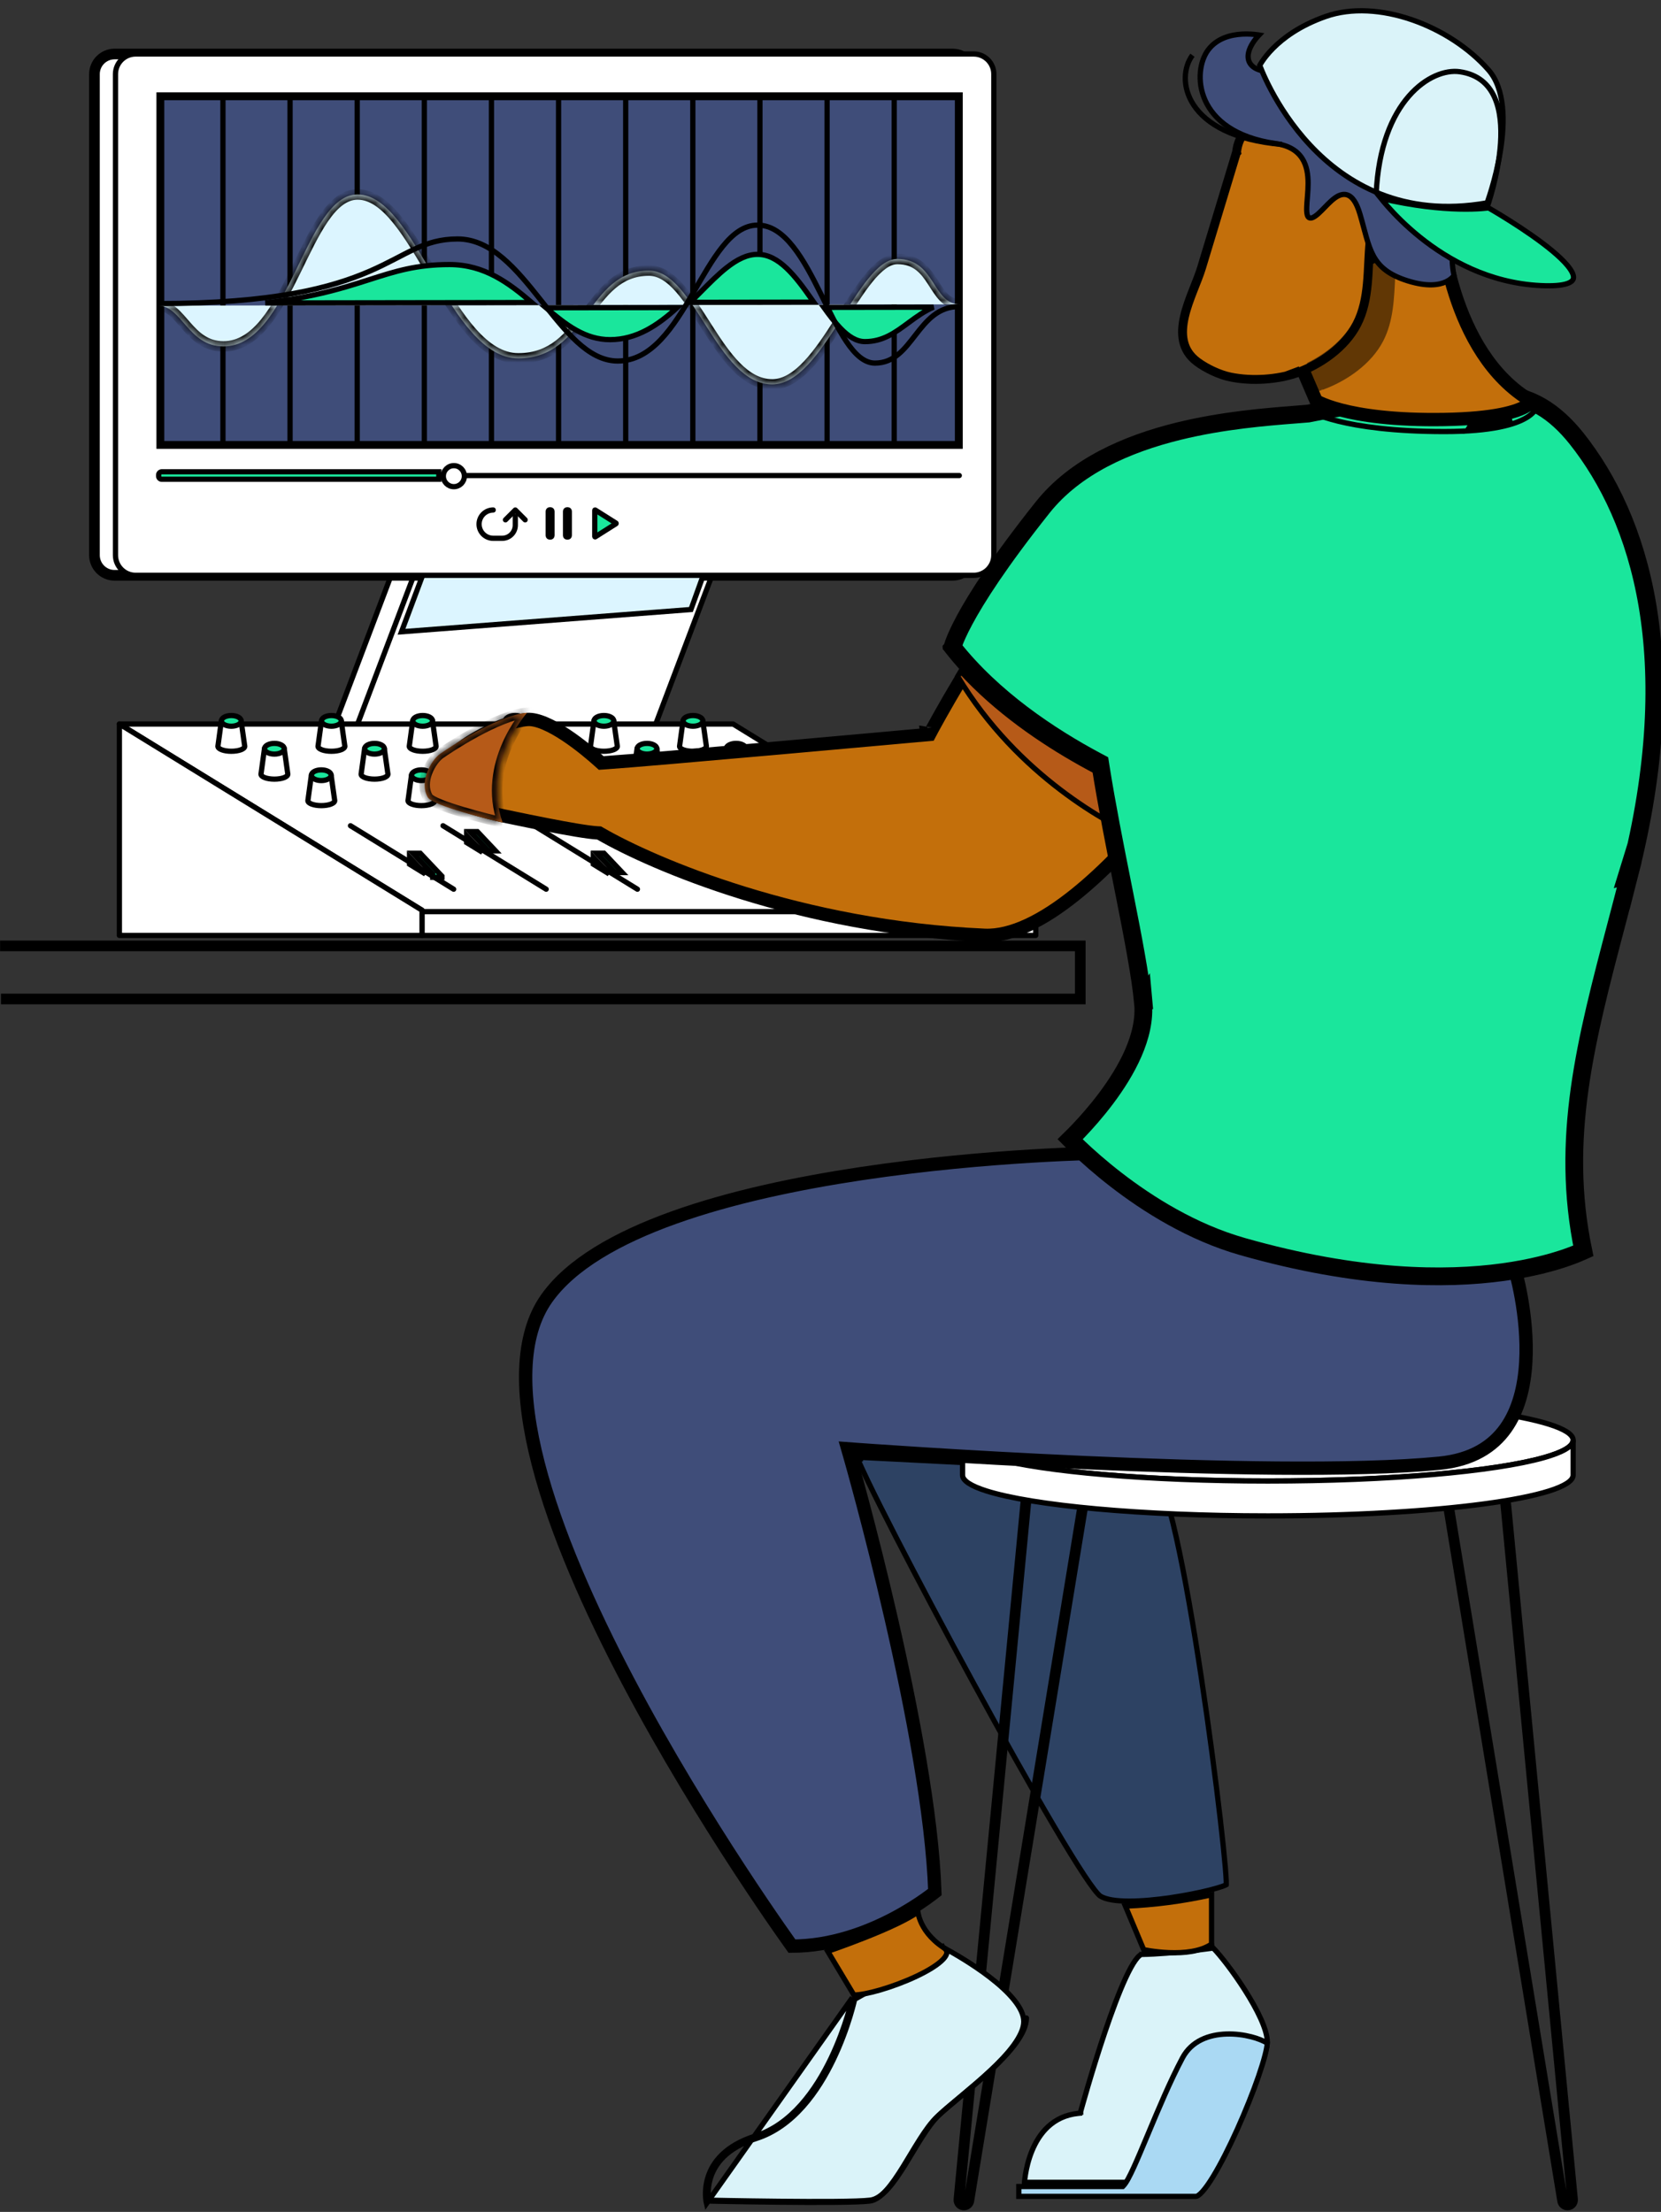<?xml version="1.0" encoding="utf-8"?>
<!-- Generator: Adobe Illustrator 17.0.0, SVG Export Plug-In . SVG Version: 6.00 Build 0)  -->
<!DOCTYPE svg PUBLIC "-//W3C//DTD SVG 1.1//EN" "http://www.w3.org/Graphics/SVG/1.1/DTD/svg11.dtd">
<svg version="1.1" id="Camada_1" xmlns="http://www.w3.org/2000/svg" xmlns:xlink="http://www.w3.org/1999/xlink" x="0px" y="0px"
	 width="187px" height="249px" viewBox="0 0 187 249" enable-background="new 0 0 187 249" xml:space="preserve">
<rect x="0" y="0" width="187" height="249" fill="#333333" stroke="none"/>
<path fill="#FFFFFF" stroke="#000000" stroke-width="0.59" stroke-miterlimit="10" d="M72.457,83.564H36.924l7.865-20.783h35.534
	L72.457,83.564z"/>
<path fill="#FFFFFF" stroke="#000000" stroke-width="0.59" stroke-miterlimit="10" d="M80.912,62.781l-7.865,20.783H39.48
	l7.865-20.783H80.912z"/>
<path fill="#FFFFFF" stroke="#000000" stroke-width="1.2" stroke-miterlimit="10" d="M107.254,6.079H12.901
	c-1.252,0-2.267,1.015-2.267,2.267v54.152c0,1.252,1.015,2.267,2.267,2.267h94.353c1.252,0,2.267-1.015,2.267-2.267V8.346
	C109.521,7.094,108.506,6.079,107.254,6.079z"/>
<path fill="#DCF5FF" stroke="#000000" stroke-width="0.59" d="M48.212,63.076h31.571l-1.997,5.539L45.2,71.121L48.212,63.076z"/>
<path fill="#FFFFFF" stroke="#000000" stroke-width="0.59" stroke-miterlimit="10" d="M109.621,6.079H15.268
	c-1.252,0-2.267,1.015-2.267,2.267v54.152c0,1.252,1.015,2.267,2.267,2.267h94.353c1.252,0,2.267-1.015,2.267-2.267V8.346
	C111.888,7.094,110.873,6.079,109.621,6.079z"/>
<path fill="#3F4D79" stroke="#000000" stroke-width="0.59" d="M18.201,10.985h89.597v38.953H18.201V10.985z"/>
<path fill="none" stroke="#000000" stroke-width="0.59" stroke-miterlimit="10" d="M108.093,10.69H17.906v39.543h90.187V10.69z"/>
<path fill="none" stroke="#000000" stroke-width="0.59" stroke-miterlimit="10" d="M25.099,10.69v39.541"/>
<path fill="none" stroke="#000000" stroke-width="0.59" stroke-miterlimit="10" d="M32.655,10.69v39.541"/>
<path fill="none" stroke="#000000" stroke-width="0.59" stroke-miterlimit="10" d="M40.214,10.69v39.541"/>
<path fill="none" stroke="#000000" stroke-width="0.59" stroke-miterlimit="10" d="M47.77,10.69v39.541"/>
<path fill="none" stroke="#000000" stroke-width="0.59" stroke-miterlimit="10" d="M55.328,10.69v39.541"/>
<path fill="none" stroke="#000000" stroke-width="0.59" stroke-miterlimit="10" d="M62.884,10.69v39.541"/>
<path fill="none" stroke="#000000" stroke-width="0.59" stroke-miterlimit="10" d="M70.442,10.69v39.541"/>
<path fill="none" stroke="#000000" stroke-width="0.59" stroke-miterlimit="10" d="M77.998,10.69v39.541"/>
<path fill="none" stroke="#000000" stroke-width="0.59" stroke-miterlimit="10" d="M85.555,10.69v39.541"/>
<path fill="none" stroke="#000000" stroke-width="0.59" stroke-miterlimit="10" d="M93.113,10.69v39.541"/>
<path fill="none" stroke="#000000" stroke-width="0.59" stroke-miterlimit="10" d="M100.669,10.69v39.541"/>
<path fill="#DCF5FF" d="M108.099,34.263c-3.193,0-2.739-5.112-7.078-5.112c-4.42,0-8.305,14.122-14.086,14.122
	c-6.2,0-8.704-12.814-13.88-12.814c-6.992,0-6.937,9.884-14.701,9.884c-7.765,0-11.557-18.453-18.089-18.453
	c-5.938,0-7.594,17.106-15.105,17.106c-3.993,0-4.678-4.593-7.379-4.593"/>
<defs>
	<filter id="Adobe_OpacityMaskFilter" filterUnits="userSpaceOnUse" x="17.781" y="21.3" width="90.318" height="22.562">
		<feColorMatrix  type="matrix" values="1 0 0 0 0  0 1 0 0 0  0 0 1 0 0  0 0 0 1 0"/>
	</filter>
</defs>
<mask maskUnits="userSpaceOnUse" x="17.781" y="21.3" width="90.318" height="22.562" id="path-19-inside-1_1443_531">
	<path fill="#FFFFFF" filter="url(#Adobe_OpacityMaskFilter)" d="M108.099,34.263c-3.193,0-2.739-5.112-7.078-5.112
		c-4.42,0-8.305,14.122-14.086,14.122c-6.2,0-8.704-12.814-13.88-12.814c-6.992,0-6.937,9.884-14.701,9.884
		c-7.765,0-11.557-18.453-18.089-18.453c-5.938,0-7.594,17.106-15.105,17.106c-3.993,0-4.678-4.593-7.379-4.593"/>
</mask>
<path mask="url(#path-19-inside-1_1443_531)" d="M108.099,33.673c-0.609,0-1.036-0.232-1.423-0.624
	c-0.419-0.424-0.754-0.989-1.191-1.663c-0.417-0.643-0.912-1.357-1.615-1.903c-0.721-0.56-1.634-0.923-2.849-0.923v1.18
	c0.954,0,1.612,0.276,2.126,0.675c0.532,0.413,0.937,0.977,1.348,1.612c0.391,0.604,0.813,1.316,1.342,1.851
	c0.561,0.567,1.275,0.974,2.262,0.974V33.673z M101.021,28.561c-0.715,0-1.378,0.286-1.98,0.717
	c-0.601,0.429-1.176,1.026-1.73,1.708c-1.104,1.358-2.209,3.163-3.32,4.91c-1.126,1.769-2.264,3.489-3.467,4.767
	c-1.212,1.288-2.392,2.021-3.589,2.021v1.18c1.694,0,3.167-1.032,4.448-2.392c1.29-1.37,2.483-3.181,3.603-4.942
	c1.135-1.784,2.192-3.509,3.24-4.799c0.522-0.642,1.021-1.149,1.501-1.492c0.478-0.342,0.904-0.497,1.294-0.497V28.561z
	 M86.935,42.682c-1.327,0-2.504-0.681-3.637-1.827c-1.137-1.15-2.162-2.7-3.19-4.308c-1.012-1.583-2.033-3.233-3.13-4.477
	c-1.092-1.238-2.368-2.202-3.923-2.202v1.18c1.033,0,2.011,0.638,3.038,1.802c1.022,1.159,1.985,2.712,3.021,4.332
	c1.02,1.595,2.107,3.249,3.345,4.502c1.242,1.257,2.703,2.177,4.476,2.177V42.682z M73.055,29.869c-3.839,0-5.743,2.762-7.535,5.181
	c-1.839,2.482-3.607,4.703-7.167,4.703v1.18c4.205,0,6.292-2.721,8.114-5.181c1.869-2.523,3.434-4.703,6.587-4.703V29.869z
	 M58.354,39.753c-1.69,0-3.235-1.002-4.744-2.687c-1.505-1.68-2.883-3.937-4.255-6.25c-1.357-2.288-2.712-4.641-4.141-6.413
	c-1.413-1.751-3.028-3.103-4.949-3.103v1.18c1.345,0,2.653,0.955,4.031,2.664c1.362,1.689,2.666,3.949,4.044,6.274
	c1.363,2.299,2.797,4.656,4.391,6.436c1.59,1.775,3.431,3.08,5.623,3.08V39.753z M40.265,21.3c-1.796,0-3.167,1.295-4.294,2.927
	c-1.139,1.65-2.162,3.841-3.198,5.956c-1.051,2.145-2.121,4.224-3.376,5.768c-1.252,1.539-2.613,2.455-4.236,2.455v1.18
	c2.132,0,3.795-1.222,5.151-2.89c1.353-1.664,2.476-3.861,3.521-5.993c1.059-2.162,2.033-4.247,3.109-5.805
	c1.088-1.575,2.151-2.418,3.324-2.418V21.3z M25.16,38.406c-1.721,0-2.737-0.964-3.731-2.096c-0.478-0.545-0.986-1.172-1.535-1.639
	c-0.57-0.484-1.25-0.858-2.113-0.858v1.18c0.487,0,0.906,0.2,1.349,0.577c0.463,0.394,0.883,0.915,1.413,1.519
	c1.023,1.165,2.345,2.497,4.617,2.497V38.406z"/>
<path fill="#1AE69C" stroke="#000000" stroke-width="0.59" d="M59.871,34.058l-29.998,0.044c4.041-0.476,6.912-1.172,9.28-1.869
	c0.889-0.262,1.702-0.522,2.477-0.77c2.901-0.928,5.257-1.682,8.961-1.682C54.551,29.78,57.289,31.86,59.871,34.058z M68.68,38.235
	c-2.802,0-4.943-1.649-7.218-3.589l14.781-0.022C74.072,36.608,71.672,38.235,68.68,38.235z M91.608,34.012l-13.886,0.02
	c0.132-0.13,0.263-0.259,0.393-0.389c0.251-0.251,0.499-0.5,0.743-0.747c1.007-1.016,1.959-1.976,2.913-2.734
	c1.185-0.941,2.327-1.528,3.518-1.528c1.184,0,2.244,0.595,3.254,1.546c1.011,0.952,1.937,2.23,2.856,3.534
	C91.468,33.814,91.538,33.913,91.608,34.012z M94.594,36.92c-0.625-0.653-1.232-1.458-1.849-2.319l12.349-0.018
	c-1.035,0.444-1.908,1.08-2.744,1.697l-0.082,0.06c-1.491,1.102-2.863,2.116-4.89,2.116C96.415,38.455,95.512,37.878,94.594,36.92z"
	/>
<path fill="none" stroke="#000000" stroke-width="0.59" stroke-miterlimit="10" d="M17.753,34.176
	c26.285,0,26.049-7.275,33.764-7.275c7.603,0,11.339,13.74,18.03,13.74c7.621,0,9.741-15.299,15.747-15.299
	c6.19,0,8.41,15.533,13.211,15.533c4.326,0,4.719-6.363,9.485-6.363"/>
<path fill="none" stroke="#000000" stroke-width="0.59" stroke-linecap="round" stroke-miterlimit="10" d="M18.412,53.532h89.587"
	/>
<path fill="#1AE69C" stroke="#000000" stroke-width="0.59" d="M18.217,53.112h31.188v0.84H18.217
	c-0.095,0-0.186-0.038-0.253-0.105c-0.067-0.067-0.105-0.158-0.105-0.253v-0.124c0-0.095,0.038-0.186,0.105-0.253
	C18.031,53.149,18.122,53.112,18.217,53.112z"/>
<path fill="#FFFFFF" stroke="#000000" stroke-width="0.59" stroke-miterlimit="10" d="M51.096,54.787
	c0.654,0,1.184-0.53,1.184-1.184c0-0.654-0.53-1.184-1.184-1.184c-0.654,0-1.184,0.53-1.184,1.184
	C49.913,54.257,50.443,54.787,51.096,54.787z"/>
<path fill="#1AE69C" stroke="#000000" stroke-width="0.59" d="M61.889,57.39h0.088c0.091,0,0.165,0.074,0.165,0.165v2.735
	c0,0.091-0.074,0.165-0.165,0.165h-0.088c-0.091,0-0.165-0.074-0.165-0.165v-2.735C61.724,57.464,61.798,57.39,61.889,57.39z"/>
<path fill="#1AE69C" stroke="#000000" stroke-width="0.59" d="M63.837,57.39h0.089c0.091,0,0.165,0.074,0.165,0.165v2.735
	c0,0.091-0.074,0.165-0.165,0.165h-0.089c-0.091,0-0.165-0.074-0.165-0.165v-2.735C63.672,57.464,63.746,57.39,63.837,57.39z"/>
<path fill="#1AE69C" stroke="#000000" stroke-width="0.59" d="M66.96,57.449L66.96,57.449v-0.001c0-0.007,0.002-0.013,0.005-0.019
	c0.003-0.006,0.008-0.011,0.014-0.014c0.006-0.003,0.012-0.005,0.019-0.005c0.007,0,0.013,0.002,0.019,0.006l0,0l0.001,0.001
	l2.333,1.472c0,0,0,0,0,0c0.006,0.003,0.01,0.008,0.013,0.014c0.003,0.006,0.005,0.012,0.005,0.019s-0.002,0.013-0.005,0.019
	c-0.003,0.006-0.008,0.011-0.013,0.014c0,0,0,0,0,0L67.02,60.43c-0.006,0.004-0.012,0.006-0.019,0.006
	c-0.007,0-0.014-0.001-0.02-0.005c-0.006-0.003-0.011-0.008-0.015-0.014c-0.004-0.006-0.005-0.013-0.006-0.019V57.449z"/>
<path fill="none" stroke="#000000" stroke-width="0.59" stroke-linecap="round" stroke-linejoin="round" d="M58.014,58.137v0.983
	c0,0.392-0.156,0.768-0.433,1.045c-0.277,0.277-0.653,0.433-1.046,0.433h-1.007c-0.422,0-0.827-0.168-1.126-0.466
	c-0.299-0.299-0.467-0.704-0.467-1.126l0,0c0-0.423,0.168-0.828,0.466-1.127c0.299-0.299,0.704-0.467,1.126-0.468"/>
<path fill="none" stroke="#000000" stroke-width="0.59" stroke-linecap="round" stroke-linejoin="round" d="M56.907,58.519
	l1.107-1.107l1.107,1.107"/>
<path fill="none" stroke="#000000" stroke-width="1.2" stroke-miterlimit="10" d="M0.01,106.482h121.607v5.976H0.106"/>
<path fill="#FFFFFF" stroke="#000000" stroke-width="0.59" stroke-linejoin="round" d="M116.607,102.467v2.835H47.514v-2.835
	L13.441,81.505h69.095l31.218,19.206L116.607,102.467z"/>
<path fill="#FFFFFF" stroke="#000000" stroke-width="0.59" stroke-linejoin="round" d="M47.514,102.467v2.835H13.441V81.505
	L47.514,102.467z"/>
<path fill="none" stroke="#000000" stroke-width="0.59" stroke-linecap="round" stroke-linejoin="round" d="M39.458,92.954
	l11.616,7.146"/>
<path fill="#1AE69C" stroke="#000000" stroke-width="0.59" d="M49.759,98.636v0.127h-1.042v-0.244v-0.117l-0.081-0.085
	l-1.058-1.119l0,0l-1.083-1.144h0.822L49.759,98.636z"/>
<path fill="#1AE69C" stroke="#000000" stroke-width="0.59" d="M46.106,97.288v-0.789l1.044,1.104l0,0l0.741,0.784l-0.372-0.229
	l0,0L46.106,97.288z"/>
<path fill="#FFFFFF" stroke="#000000" stroke-width="0.59" stroke-linejoin="round" d="M37.683,90.133
	c0,0.309-0.676,0.558-1.51,0.558c-0.834,0-1.51-0.25-1.51-0.558l0.393-2.882h2.22L37.683,90.133z"/>
<path fill="#1AE69C" stroke="#000000" stroke-width="0.59" stroke-linejoin="round" d="M36.171,87.87
	c0.614,0,1.111-0.269,1.111-0.602c0-0.332-0.497-0.602-1.111-0.602c-0.613,0-1.111,0.269-1.111,0.602
	C35.06,87.601,35.557,87.87,36.171,87.87z"/>
<path fill="#FFFFFF" stroke="#000000" stroke-width="0.59" stroke-linejoin="round" d="M32.403,87.152
	c0,0.309-0.676,0.558-1.51,0.558c-0.834,0-1.51-0.25-1.51-0.558l0.393-2.882h2.222L32.403,87.152z"/>
<path fill="#1AE69C" stroke="#000000" stroke-width="0.59" stroke-linejoin="round" d="M30.892,84.889
	c0.613,0,1.111-0.269,1.111-0.602s-0.497-0.602-1.111-0.602c-0.614,0-1.111,0.269-1.111,0.602S30.278,84.889,30.892,84.889z"/>
<path fill="#FFFFFF" stroke="#000000" stroke-width="0.59" stroke-linejoin="round" d="M27.553,84.014
	c0,0.309-0.676,0.558-1.51,0.558c-0.834,0-1.51-0.25-1.51-0.558l0.393-2.882h2.218L27.553,84.014z"/>
<path fill="#1AE69C" stroke="#000000" stroke-width="0.59" stroke-linejoin="round" d="M26.041,81.751
	c0.614,0,1.111-0.269,1.111-0.602s-0.497-0.602-1.111-0.602s-1.111,0.269-1.111,0.602S25.427,81.751,26.041,81.751z"/>
<path fill="#FFFFFF" stroke="#000000" stroke-width="0.59" stroke-linejoin="round" d="M48.953,90.133
	c0,0.309-0.674,0.558-1.508,0.558c-0.834,0-1.51-0.25-1.51-0.558l0.393-2.882h2.22L48.953,90.133z"/>
<path fill="#1AE69C" stroke="#000000" stroke-width="0.59" stroke-linejoin="round" d="M47.443,87.87
	c0.614,0,1.111-0.269,1.111-0.602c0-0.332-0.497-0.602-1.111-0.602c-0.613,0-1.111,0.269-1.111,0.602
	C46.332,87.601,46.83,87.87,47.443,87.87z"/>
<path fill="#FFFFFF" stroke="#000000" stroke-width="0.59" stroke-linejoin="round" d="M43.676,87.152
	c0,0.309-0.676,0.558-1.51,0.558c-0.834,0-1.51-0.25-1.51-0.558l0.393-2.882h2.218L43.676,87.152z"/>
<path fill="#1AE69C" stroke="#000000" stroke-width="0.59" stroke-linejoin="round" d="M42.164,84.889
	c0.614,0,1.111-0.269,1.111-0.602s-0.497-0.602-1.111-0.602c-0.613,0-1.111,0.269-1.111,0.602S41.55,84.889,42.164,84.889z"/>
<path fill="#FFFFFF" stroke="#000000" stroke-width="0.59" stroke-linejoin="round" d="M38.823,84.014
	c0,0.309-0.674,0.558-1.51,0.558c-0.836,0-1.51-0.25-1.51-0.558l0.393-2.882h2.22L38.823,84.014z"/>
<path fill="#1AE69C" stroke="#000000" stroke-width="0.59" stroke-linejoin="round" d="M37.313,81.751
	c0.614,0,1.111-0.269,1.111-0.602s-0.497-0.602-1.111-0.602c-0.614,0-1.111,0.269-1.111,0.602S36.7,81.751,37.313,81.751z"/>
<path fill="#FFFFFF" stroke="#000000" stroke-width="0.59" stroke-linejoin="round" d="M59.227,90.133
	c0,0.309-0.676,0.558-1.51,0.558c-0.834,0-1.51-0.25-1.51-0.558L56.6,87.25h2.22L59.227,90.133z"/>
<path fill="#1AE69C" stroke="#000000" stroke-width="0.59" stroke-linejoin="round" d="M57.716,87.87
	c0.613,0,1.111-0.269,1.111-0.602c0-0.332-0.497-0.602-1.111-0.602c-0.614,0-1.111,0.269-1.111,0.602
	C56.605,87.601,57.103,87.87,57.716,87.87z"/>
<path fill="#FFFFFF" stroke="#000000" stroke-width="0.59" stroke-linejoin="round" d="M53.948,87.152
	c0,0.309-0.676,0.558-1.51,0.558c-0.834,0-1.51-0.25-1.51-0.558l0.393-2.882h2.22L53.948,87.152z"/>
<path fill="#1AE69C" stroke="#000000" stroke-width="0.59" stroke-linejoin="round" d="M52.437,84.889
	c0.614,0,1.111-0.269,1.111-0.602s-0.497-0.602-1.111-0.602c-0.614,0-1.111,0.269-1.111,0.602S51.824,84.889,52.437,84.889z"/>
<path fill="#FFFFFF" stroke="#000000" stroke-width="0.59" stroke-linejoin="round" d="M49.097,84.014
	c0,0.309-0.676,0.558-1.51,0.558c-0.834,0-1.51-0.25-1.51-0.558l0.393-2.882h2.22L49.097,84.014z"/>
<path fill="#1AE69C" stroke="#000000" stroke-width="0.59" stroke-linejoin="round" d="M47.586,81.751
	c0.613,0,1.111-0.269,1.111-0.602s-0.497-0.602-1.111-0.602c-0.614,0-1.111,0.269-1.111,0.602S46.973,81.751,47.586,81.751z"/>
<path fill="#FFFFFF" stroke="#000000" stroke-width="0.59" stroke-linejoin="round" d="M69.642,90.133
	c0,0.309-0.674,0.558-1.51,0.558c-0.836,0-1.51-0.25-1.51-0.558l0.393-2.882h2.22L69.642,90.133z"/>
<path fill="#1AE69C" stroke="#000000" stroke-width="0.59" stroke-linejoin="round" d="M68.132,87.87
	c0.614,0,1.111-0.269,1.111-0.602c0-0.332-0.497-0.602-1.111-0.602c-0.613,0-1.111,0.269-1.111,0.602
	C67.021,87.601,67.518,87.87,68.132,87.87z"/>
<path fill="#FFFFFF" stroke="#000000" stroke-width="0.59" stroke-linejoin="round" d="M64.363,87.152
	c0,0.309-0.674,0.558-1.508,0.558c-0.834,0-1.51-0.25-1.51-0.558l0.393-2.882h2.22L64.363,87.152z"/>
<path fill="#1AE69C" stroke="#000000" stroke-width="0.59" stroke-linejoin="round" d="M62.853,84.889
	c0.614,0,1.111-0.269,1.111-0.602s-0.497-0.602-1.111-0.602c-0.613,0-1.111,0.269-1.111,0.602S62.239,84.889,62.853,84.889z"/>
<path fill="#FFFFFF" stroke="#000000" stroke-width="0.59" stroke-linejoin="round" d="M59.512,84.014
	c0,0.309-0.676,0.558-1.51,0.558c-0.834,0-1.51-0.25-1.51-0.558l0.393-2.882h2.22L59.512,84.014z"/>
<path fill="#1AE69C" stroke="#000000" stroke-width="0.59" stroke-linejoin="round" d="M58.001,81.751
	c0.614,0,1.111-0.269,1.111-0.602s-0.497-0.602-1.111-0.602c-0.613,0-1.111,0.269-1.111,0.602S57.388,81.751,58.001,81.751z"/>
<path fill="#FFFFFF" stroke="#000000" stroke-width="0.59" stroke-linejoin="round" d="M79.63,90.133
	c0,0.309-0.676,0.558-1.51,0.558s-1.51-0.25-1.51-0.558l0.393-2.882h2.222L79.63,90.133z"/>
<path fill="#1AE69C" stroke="#000000" stroke-width="0.59" stroke-linejoin="round" d="M78.118,87.87
	c0.614,0,1.111-0.269,1.111-0.602c0-0.332-0.497-0.602-1.111-0.602c-0.614,0-1.111,0.269-1.111,0.602
	C77.007,87.601,77.505,87.87,78.118,87.87z"/>
<path fill="#FFFFFF" stroke="#000000" stroke-width="0.59" stroke-linejoin="round" d="M74.351,87.152
	c0,0.309-0.676,0.558-1.51,0.558c-0.834,0-1.51-0.25-1.51-0.558l0.393-2.882h2.22L74.351,87.152z"/>
<path fill="#1AE69C" stroke="#000000" stroke-width="0.59" stroke-linejoin="round" d="M72.841,84.889
	c0.614,0,1.111-0.269,1.111-0.602s-0.497-0.602-1.111-0.602c-0.614,0-1.111,0.269-1.111,0.602S72.227,84.889,72.841,84.889z"/>
<path fill="#FFFFFF" stroke="#000000" stroke-width="0.59" stroke-linejoin="round" d="M69.5,84.014
	c0,0.309-0.676,0.558-1.51,0.558c-0.834,0-1.51-0.25-1.51-0.558l0.393-2.882h2.22L69.5,84.014z"/>
<path fill="#1AE69C" stroke="#000000" stroke-width="0.59" stroke-linejoin="round" d="M67.988,81.751
	c0.614,0,1.111-0.269,1.111-0.602s-0.497-0.602-1.111-0.602c-0.613,0-1.111,0.269-1.111,0.602S67.375,81.751,67.988,81.751z"/>
<path fill="#FFFFFF" stroke="#000000" stroke-width="0.59" stroke-linejoin="round" d="M89.658,90.133
	c0,0.309-0.676,0.558-1.51,0.558c-0.834,0-1.51-0.25-1.51-0.558l0.393-2.882h2.222L89.658,90.133z"/>
<path fill="#1AE69C" stroke="#000000" stroke-width="0.59" stroke-linejoin="round" d="M88.146,87.87
	c0.614,0,1.111-0.269,1.111-0.602c0-0.332-0.497-0.602-1.111-0.602c-0.613,0-1.111,0.269-1.111,0.602
	C87.035,87.601,87.532,87.87,88.146,87.87z"/>
<path fill="#FFFFFF" stroke="#000000" stroke-width="0.59" stroke-linejoin="round" d="M84.379,87.152
	c0,0.309-0.676,0.558-1.51,0.558c-0.834,0-1.51-0.25-1.51-0.558l0.393-2.882h2.22L84.379,87.152z"/>
<path fill="#1AE69C" stroke="#000000" stroke-width="0.59" stroke-linejoin="round" d="M82.869,84.889
	c0.614,0,1.111-0.269,1.111-0.602s-0.497-0.602-1.111-0.602c-0.613,0-1.111,0.269-1.111,0.602S82.255,84.889,82.869,84.889z"/>
<path fill="#FFFFFF" stroke="#000000" stroke-width="0.59" stroke-linejoin="round" d="M79.528,84.014
	c0,0.309-0.676,0.558-1.51,0.558c-0.834,0-1.51-0.25-1.51-0.558l0.393-2.882h2.22L79.528,84.014z"/>
<path fill="#1AE69C" stroke="#000000" stroke-width="0.59" stroke-linejoin="round" d="M78.016,81.751
	c0.614,0,1.111-0.269,1.111-0.602s-0.497-0.602-1.111-0.602c-0.614,0-1.111,0.269-1.111,0.602S77.402,81.751,78.016,81.751z"/>
<path fill="none" stroke="#000000" stroke-width="0.59" stroke-linejoin="round" d="M47.516,102.625h69.091"/>
<path fill="none" stroke="#000000" stroke-width="0.59" stroke-linecap="round" stroke-linejoin="round" d="M49.875,92.954
	L61.49,100.1"/>
<path fill="#1AE69C" stroke="#000000" stroke-width="0.59" d="M55.799,95.79h-0.821l-2.054-2.173h0.822L55.799,95.79z"/>
<path fill="#1AE69C" stroke="#000000" stroke-width="0.59" d="M53.949,95.719l-1.415-0.869v-0.787l1.778,1.881L53.949,95.719
	L53.949,95.719L53.949,95.719z"/>
<path fill="none" stroke="#000000" stroke-width="0.59" stroke-linecap="round" stroke-linejoin="round" d="M60.147,92.954
	l11.616,7.146"/>
<path fill="#1AE69C" stroke="#000000" stroke-width="0.59" d="M70.058,98.224h-0.821l-2.054-2.173h0.822L70.058,98.224z"/>
<path fill="#1AE69C" stroke="#000000" stroke-width="0.59" d="M68.209,98.153l-1.415-0.869v-0.787l1.776,1.879L68.209,98.153
	L68.209,98.153z"/>
<path fill="none" stroke="#000000" stroke-width="0.59" stroke-linecap="round" stroke-linejoin="round" d="M70.277,92.954
	l11.617,7.146"/>
<path fill="#1AE69C" stroke="#000000" stroke-width="0.59" d="M80.188,98.224h-0.822l-2.052-2.173h0.821L80.188,98.224z"/>
<path fill="#1AE69C" stroke="#000000" stroke-width="0.59" d="M78.337,98.153l-1.415-0.869v-0.787l1.776,1.879L78.337,98.153
	L78.337,98.153z"/>
<path fill="none" stroke="#000000" stroke-width="0.59" stroke-linecap="round" stroke-linejoin="round" d="M80.835,92.954
	l11.616,7.146"/>
<path fill="#1AE69C" stroke="#000000" stroke-width="0.59" d="M90.747,98.224h-0.821l-2.054-2.173h0.822L90.747,98.224z"/>
<path fill="#1AE69C" stroke="#000000" stroke-width="0.59" d="M88.898,98.153l-1.415-0.869v-0.787l1.776,1.879L88.898,98.153
	L88.898,98.153z"/>
<path fill="none" stroke="#000000" stroke-width="0.59" stroke-linecap="round" stroke-linejoin="round" d="M90.863,92.954
	l11.617,7.146"/>
<path fill="#1AE69C" stroke="#000000" stroke-width="0.59" d="M100.775,98.224h-0.821l-2.054-2.173h0.822L100.775,98.224z"/>
<path fill="#1AE69C" stroke="#000000" stroke-width="0.59" d="M98.926,98.153l-1.415-0.869v-0.787l1.776,1.879L98.926,98.153
	L98.926,98.153z"/>
<path fill="#DAF3F9" stroke="#000000" stroke-width="0.59" d="M128.546,219.719l0.006,0.295c1.731-0.031,3.778-0.215,5.389-0.391
	c0.806-0.088,1.504-0.174,2.001-0.239c0.249-0.032,0.447-0.058,0.583-0.077l0.066-0.009c0.747,0.753,2.224,2.631,3.542,4.698
	c0.688,1.079,1.327,2.2,1.793,3.228c0.47,1.038,0.748,1.948,0.748,2.615c0,0.326-0.089,0.821-0.264,1.457
	c-0.172,0.63-0.422,1.376-0.73,2.196c-0.617,1.638-1.461,3.552-2.37,5.377c-0.909,1.826-1.878,3.553-2.743,4.82
	c-0.433,0.635-0.834,1.145-1.182,1.492c-0.174,0.174-0.328,0.3-0.459,0.382c-0.135,0.082-0.224,0.105-0.274,0.105h-19.314
	c0-0.005,0.001-0.009,0.001-0.013c0.018-0.207,0.051-0.505,0.109-0.864c0.116-0.721,0.333-1.684,0.735-2.662
	c0.804-1.958,2.324-3.933,5.228-4.224l0.201-0.02l0.054-0.195l-0.285-0.078c0.285,0.078,0.285,0.078,0.285,0.078v-0.001l0.001-0.002
	l0.002-0.01l0.011-0.038l0.041-0.149c0.036-0.13,0.09-0.321,0.159-0.565c0.137-0.487,0.337-1.183,0.583-2.019
	c0.493-1.671,1.174-3.9,1.925-6.129c0.752-2.23,1.573-4.453,2.344-6.118c0.387-0.834,0.756-1.516,1.092-1.986
	c0.168-0.235,0.32-0.407,0.454-0.518c0.137-0.113,0.227-0.14,0.275-0.141L128.546,219.719z M128.546,219.719
	c3.435-0.061,8.148-0.733,8.148-0.733L128.546,219.719z"/>
<path fill="#AAD9F3" stroke="#000000" stroke-width="0.59" d="M126.272,246.143h0.124l0.087-0.089
	c0.165-0.17,0.342-0.447,0.527-0.785c0.188-0.344,0.398-0.776,0.626-1.273c0.455-0.995,0.988-2.269,1.572-3.665l0.021-0.051
	c1.165-2.787,2.532-6.054,3.902-8.625c1.018-1.908,2.97-2.617,4.944-2.681c0.984-0.032,1.96,0.098,2.797,0.313
	c0.758,0.195,1.386,0.455,1.802,0.715c-0.022,0.326-0.109,0.79-0.259,1.372c-0.173,0.673-0.423,1.482-0.732,2.375
	c-0.617,1.787-1.463,3.899-2.372,5.922c-0.91,2.023-1.88,3.949-2.746,5.365c-0.434,0.709-0.836,1.28-1.185,1.67
	c-0.175,0.196-0.329,0.337-0.461,0.428c-0.135,0.093-0.22,0.114-0.261,0.114H114.7v-1.105H126.272z"/>
<path fill="#C36F0B" stroke="#000000" stroke-width="0.59" d="M126.702,214.577c3.264-0.132,6.51-0.559,9.697-1.275v5.548
	c-1.237,0.848-3.113,1.025-4.759,0.964c-0.839-0.031-1.598-0.123-2.148-0.208c-0.274-0.042-0.496-0.082-0.648-0.111
	c-0.032-0.006-0.06-0.012-0.086-0.017L126.702,214.577z"/>
<path fill="#2D4263" stroke="#000000" stroke-width="0.59" d="M123.889,213.454c-0.054-0.033-0.14-0.106-0.261-0.235
	c-0.117-0.125-0.256-0.29-0.416-0.496c-0.319-0.411-0.711-0.969-1.166-1.657c-0.91-1.375-2.062-3.253-3.374-5.476
	c-2.624-4.444-5.877-10.253-9.083-16.137c-3.207-5.884-6.366-11.84-8.801-16.58c-1.218-2.37-2.254-4.434-3.025-6.032
	c-0.607-1.258-1.042-2.214-1.274-2.802l0.88,0.044c0.844,0.042,2.053,0.102,3.514,0.175c2.922,0.146,6.852,0.345,10.883,0.555
	c8.072,0.419,16.531,0.882,18.151,1.056c0.018,0.001,0.066,0.015,0.146,0.087c0.078,0.072,0.17,0.186,0.272,0.35
	c0.204,0.329,0.423,0.816,0.653,1.452c0.458,1.268,0.939,3.072,1.427,5.243c0.974,4.338,1.963,10.101,2.836,15.881
	c0.873,5.777,1.629,11.565,2.136,15.948c0.253,2.192,0.444,4.031,0.557,5.341c0.056,0.656,0.092,1.176,0.107,1.54
	c0.007,0.183,0.009,0.321,0.006,0.416c-0.001,0.015-0.001,0.028-0.002,0.039c-0.019,0.011-0.044,0.024-0.074,0.039
	c-0.097,0.047-0.233,0.101-0.409,0.163c-0.351,0.122-0.835,0.262-1.418,0.408c-1.164,0.292-2.704,0.603-4.315,0.841
	c-1.612,0.238-3.288,0.4-4.728,0.397c-0.72-0.001-1.374-0.044-1.929-0.137C124.625,213.783,124.188,213.641,123.889,213.454z"/>
<path fill="none" stroke="#000000" stroke-width="1.2" stroke-miterlimit="10" d="M163.142,169.984l12.781,77.764
	c0.021,0.132,0.089,0.252,0.191,0.339c0.102,0.086,0.231,0.134,0.365,0.135l0,0c0.079,0,0.157-0.017,0.228-0.049
	c0.072-0.032,0.137-0.079,0.19-0.137c0.053-0.058,0.093-0.127,0.118-0.202c0.025-0.074,0.034-0.153,0.026-0.232l-7.56-78.694"/>
<path fill="none" stroke="#000000" stroke-width="1.2" stroke-miterlimit="10" d="M121.855,169.86l-12.78,77.888
	c-0.022,0.132-0.09,0.252-0.192,0.339c-0.102,0.087-0.231,0.135-0.365,0.135l0,0c-0.079,0-0.157-0.016-0.229-0.048
	c-0.071-0.032-0.136-0.079-0.189-0.137c-0.053-0.059-0.093-0.127-0.117-0.202c-0.025-0.075-0.033-0.154-0.025-0.232l7.566-78.817"/>
<path fill="#FFFFFF" stroke="#000000" stroke-width="0.59" stroke-miterlimit="10" d="M177.108,162.121
	c0,0.704-1.179,1.376-3.303,1.966c-5.505,1.555-17.352,2.629-31.066,2.629c-13.528,0-25.231-1.044-30.839-2.566l-0.228-0.063
	c-2.117-0.59-3.303-1.262-3.303-1.966c0.004-0.141,0.049-0.277,0.128-0.393c1.516-2.35,16.269-4.196,34.242-4.196
	C161.721,157.524,177.108,159.583,177.108,162.121z"/>
<path fill="#FFFFFF" stroke="#000000" stroke-width="0.59" stroke-miterlimit="10" d="M177.108,162.121v3.932
	c0,2.539-15.388,4.595-34.371,4.595c-14.275,0-26.515-1.164-31.71-2.819c-1.712-0.547-2.66-1.146-2.66-1.77v-3.932
	c0,0.704,1.18,1.376,3.303,1.966l0.228,0.063c5.608,1.522,17.303,2.566,30.839,2.566c13.716,0,25.561-1.074,31.066-2.629
	C175.923,163.491,177.108,162.825,177.108,162.121z"/>
<path fill="#DAF3F9" stroke="#000000" stroke-width="0.59" d="M85.109,240.746c4.217-1.338,6.999-5.334,8.719-8.924
	c0.864-1.803,1.469-3.523,1.858-4.792c0.195-0.635,0.335-1.157,0.428-1.522c0.046-0.182,0.08-0.325,0.103-0.422
	c0.002-0.008,0.003-0.014,0.005-0.021l10.165-5.727c0.889,0.482,3.03,1.698,4.994,3.2c1.039,0.796,2.018,1.663,2.735,2.537
	c0.723,0.881,1.145,1.728,1.145,2.487c0,0.767-0.411,1.667-1.127,2.651c-0.709,0.976-1.688,1.994-2.756,2.99
	c-1.067,0.994-2.214,1.959-3.257,2.829c-0.085,0.071-0.17,0.141-0.254,0.211c-0.938,0.782-1.782,1.486-2.373,2.05
	c-0.663,0.632-1.306,1.537-1.935,2.523c-0.363,0.567-0.73,1.177-1.096,1.785c-0.266,0.444-0.532,0.886-0.796,1.31
	c-0.633,1.02-1.262,1.958-1.899,2.66c-0.643,0.709-1.252,1.131-1.834,1.204c-0.671,0.084-2.15,0.128-4.012,0.144
	c-1.855,0.016-4.071,0.006-6.201-0.016c-2.13-0.022-4.175-0.054-5.686-0.081c-0.756-0.014-1.379-0.026-1.812-0.035l-0.439-0.009
	c-0.022-0.142-0.047-0.349-0.057-0.604c-0.02-0.518,0.022-1.229,0.266-2.004C80.475,243.638,81.771,241.805,85.109,240.746z
	 M85.109,240.746l-0.089-0.281 M85.109,240.746L85.109,240.746l-0.089-0.281 M85.02,240.465
	c8.189-2.598,10.942-15.593,10.942-15.593 M85.02,240.465c-6.848,2.172-5.484,7.603-5.484,7.603l16.426-23.196 M95.962,224.872
	l10.421-5.871L95.962,224.872z"/>
<path fill="none" stroke="#000000" stroke-width="0.59" stroke-linecap="round" stroke-miterlimit="10" d="M115.557,227.169
	c0,3.455-7.318,8.52-9.859,10.944c-2.54,2.424-4.962,9.216-7.727,9.562c-2.764,0.346-18.433,0-18.433,0"/>
<path fill="#C36F0B" stroke="#000000" stroke-width="0.59" d="M96.134,224.58l-2.944-4.916c0.01-0.004,0.02-0.007,0.03-0.011
	c0.241-0.083,0.587-0.203,1.009-0.354c0.844-0.302,1.993-0.725,3.213-1.209c1.219-0.483,2.511-1.029,3.642-1.576
	c0.875-0.425,1.669-0.858,2.255-1.271c0.043,0.259,0.123,0.591,0.274,0.969c0.354,0.89,1.092,2.019,2.609,3.036
	c0.311,0.209,0.385,0.4,0.377,0.564c-0.009,0.193-0.134,0.447-0.429,0.757c-0.584,0.613-1.677,1.282-2.984,1.9
	c-1.299,0.613-2.775,1.162-4.097,1.547C97.855,224.375,96.79,224.581,96.134,224.58z"/>
<path fill="#3F4D79" stroke="#000000" stroke-width="1.5" d="M96.455,163.919l0.055-0.747l-1.072-0.079l0.296,1.033L96.455,163.919z
	 M96.455,163.919c0.055-0.747,0.055-0.747,0.056-0.747h0.002h0.006l0.025,0.002l0.1,0.007l0.392,0.028
	c0.345,0.025,0.853,0.061,1.507,0.106c1.308,0.09,3.198,0.216,5.526,0.362c4.656,0.291,11.064,0.66,18.069,0.971
	c14.03,0.622,30.392,1.004,39.904,0.071c3.699-0.364,6.013-1.886,7.463-3.915c1.471-2.059,2.105-4.716,2.268-7.411
	c0.162-2.688-0.149-5.344-0.505-7.339c-0.178-0.995-0.365-1.819-0.508-2.393c-0.033-0.132-0.064-0.251-0.091-0.356
	c-22.091-0.143-33.82-3.498-40.055-6.91c-3.152-1.724-4.908-3.468-5.882-4.823c-0.486-0.677-0.773-1.252-0.941-1.672
	c-0.012-0.031-0.024-0.062-0.035-0.091c-0.006,0-0.012,0-0.017,0c-0.381,0.009-0.943,0.023-1.662,0.047
	c-1.438,0.049-3.507,0.136-6.026,0.29c-5.039,0.309-11.872,0.887-19.055,1.965c-7.188,1.078-14.701,2.653-21.11,4.947
	c-6.437,2.303-11.634,5.288-14.339,9.107h0c-3.004,4.243-2.952,10.844-0.952,18.607c1.987,7.714,5.837,16.35,10.109,24.458
	c4.268,8.101,8.938,15.642,12.543,21.159c1.802,2.759,3.337,5.01,4.421,6.57c0.542,0.781,0.971,1.388,1.264,1.8
	c0.089,0.126,0.166,0.233,0.229,0.321c4.407-0.005,8.443-1.528,11.426-3.096c1.529-0.804,2.769-1.613,3.625-2.219
	c0.428-0.303,0.759-0.555,0.982-0.73c0.019-0.015,0.037-0.03,0.055-0.044c-0.296-8.772-2.635-20.863-4.931-30.855
	c-1.161-5.058-2.308-9.561-3.164-12.801c-0.428-1.62-0.784-2.923-1.032-3.821c-0.124-0.449-0.222-0.796-0.288-1.031
	c-0.033-0.118-0.058-0.207-0.076-0.267l-0.019-0.068l-0.005-0.017l-0.001-0.004l0-0.001
	C95.734,164.126,95.734,164.126,96.455,163.919z"/>
<path fill="#C36F0B" stroke="#000000" stroke-width="1.5" d="M104.168,81.967l0.068,0.747l0.405-0.037l0.19-0.359l0,0v0l0.001-0.001
	l0.003-0.006l0.012-0.023l0.049-0.092c0.044-0.081,0.109-0.203,0.196-0.362c0.174-0.318,0.431-0.786,0.767-1.384
	c0.578-1.026,1.385-2.434,2.394-4.121c7.727,8.185,18.66,12.891,22.558,14.39c-3.009,3.671-6.38,7.276-9.759,9.988
	c-3.657,2.935-7.186,4.712-10.203,4.581c-20.753-0.904-37.241-7.964-43.241-11.428l-0.156-0.09l-0.18-0.009
	c-1.047-0.054-3.357-0.462-5.612-0.901c-1.531-0.298-2.94-0.591-3.893-0.789c-0.464-0.096-0.819-0.17-1.03-0.212l0,0
	c-0.588-0.116-2.606-0.61-4.449-1.204c-0.924-0.298-1.771-0.61-2.363-0.901c-0.24-0.118-0.411-0.219-0.522-0.299
	c0.144-0.513,0.476-1.404,0.866-2.337c0.46-1.1,0.937-2.102,1.177-2.461v0c0,0,0.005-0.007,0.016-0.021
	c0.012-0.014,0.029-0.033,0.052-0.057c0.047-0.048,0.11-0.107,0.192-0.178c0.164-0.141,0.385-0.31,0.656-0.498
	c0.541-0.376,1.253-0.811,2.052-1.229c1.62-0.847,3.496-1.574,4.98-1.68h0.001c0.51-0.037,1.171,0.113,1.947,0.441
	c0.765,0.323,1.579,0.791,2.373,1.317c1.588,1.053,3.029,2.293,3.734,2.928l0.235,0.211l0.315-0.021
	c2.498-0.162,11.565-0.953,19.993-1.701c4.217-0.375,8.279-0.739,11.286-1.01c1.504-0.135,2.743-0.247,3.609-0.326l1-0.09
	l0.262-0.024l0.067-0.006l0.017-0.002l0.005,0l0.001,0C104.236,82.714,104.236,82.714,104.168,81.967z M49.273,89.345
	c0.001,0,0.007,0.006,0.016,0.019C49.277,89.351,49.272,89.345,49.273,89.345z"/>
<path fill="#B65A18" d="M56.592,92.593c-1.241-0.244-7.896-1.913-8.423-2.827c-1.046-1.811,0.421-4.214,1.339-4.874
	c0.842-0.608,6.553-4.418,9.831-4.652c0,0-5.112,5.692-2.753,12.354"/>
<defs>
	<filter id="Adobe_OpacityMaskFilter_1_" filterUnits="userSpaceOnUse" x="47.217" y="79.547" width="13.536" height="13.625">
		<feColorMatrix  type="matrix" values="1 0 0 0 0  0 1 0 0 0  0 0 1 0 0  0 0 0 1 0"/>
	</filter>
</defs>
<mask maskUnits="userSpaceOnUse" x="47.217" y="79.547" width="13.536" height="13.625" id="path-103-inside-2_1443_531">
	<path fill="#FFFFFF" filter="url(#Adobe_OpacityMaskFilter_1_)" d="M56.592,92.593c-1.241-0.244-7.896-1.913-8.423-2.827
		c-1.046-1.811,0.421-4.214,1.339-4.874c0.842-0.608,6.553-4.418,9.831-4.652c0,0-5.112,5.692-2.753,12.354"/>
</mask>
<path mask="url(#path-103-inside-2_1443_531)" d="M48.169,89.765l0.511-0.295l0-0.001L48.169,89.765z M49.508,84.891l0.344,0.479
	l0.001-0.001L49.508,84.891z M59.339,80.239l0.439,0.394l0.976-1.087l-1.457,0.104L59.339,80.239z M56.706,92.014
	c-0.597-0.117-2.552-0.59-4.424-1.149c-0.936-0.279-1.836-0.575-2.528-0.854c-0.347-0.14-0.628-0.27-0.83-0.385
	c-0.101-0.058-0.172-0.105-0.217-0.142c-0.051-0.041-0.045-0.047-0.026-0.014l-1.022,0.589c0.085,0.148,0.205,0.261,0.31,0.345
	c0.11,0.088,0.238,0.171,0.372,0.247c0.268,0.152,0.603,0.305,0.973,0.454c0.742,0.299,1.683,0.607,2.632,0.89
	c1.897,0.566,3.89,1.049,4.534,1.176L56.706,92.014z M48.68,89.47c-0.399-0.691-0.344-1.54-0.028-2.361
	c0.319-0.828,0.854-1.49,1.2-1.739l-0.689-0.958c-0.572,0.412-1.23,1.282-1.612,2.272c-0.385,0.998-0.54,2.256,0.107,3.376
	L48.68,89.47z M49.853,85.369c0.402-0.29,2.02-1.381,3.939-2.426c0.959-0.522,1.984-1.028,2.964-1.415
	c0.987-0.391,1.894-0.648,2.625-0.7l-0.084-1.177c-0.908,0.065-1.944,0.372-2.976,0.78c-1.039,0.411-2.109,0.94-3.094,1.476
	c-1.966,1.071-3.626,2.189-4.065,2.506L49.853,85.369z M59.339,80.239C58.9,79.845,58.9,79.845,58.9,79.845c0,0,0,0,0,0.001
	c0,0-0.001,0.001-0.001,0.001c-0.001,0.001-0.002,0.003-0.004,0.005c-0.003,0.004-0.008,0.009-0.014,0.015
	c-0.011,0.013-0.027,0.031-0.047,0.055c-0.04,0.048-0.098,0.116-0.169,0.206c-0.143,0.178-0.342,0.437-0.571,0.769
	c-0.459,0.661-1.045,1.615-1.555,2.786c-1.019,2.339-1.753,5.589-0.507,9.108l1.112-0.394c-1.113-3.143-0.471-6.07,0.476-8.242
	c0.473-1.085,1.017-1.971,1.443-2.585c0.213-0.307,0.395-0.544,0.522-0.703c0.064-0.08,0.114-0.14,0.147-0.179
	c0.017-0.02,0.029-0.034,0.037-0.043c0.004-0.005,0.007-0.008,0.008-0.009c0.001-0.001,0.001-0.002,0.001-0.002c0,0,0,0,0,0l0,0
	C59.778,80.633,59.778,80.633,59.339,80.239z"/>
<path fill="#B65A18" stroke="#000000" stroke-width="0.59" d="M108.174,75.568c8.104,8.86,20.118,13.736,23.393,14.951
	c-1.035,1.275-2.115,2.552-3.229,3.791c-3.293-1.477-13.715-6.843-20.512-18.164C107.936,75.957,108.053,75.765,108.174,75.568z"/>
<path fill="none" stroke="#000000" stroke-width="0.59" stroke-linecap="round" stroke-miterlimit="10" d="M106.406,72.807
	c9.135,11.888,26.11,17.539,26.11,17.539l4.311-5.592"/>
<path fill="#1AE69C" stroke="#000000" stroke-width="2" stroke-miterlimit="10" d="M177.507,49.381
	c-2.45-3.072-5.311-4.959-9.101-5.027l0.713,2.572l-2.494,0.499l1.781-3.071c-4.42-0.078-11.702,0.287-21.084,2.193l-0.043,0.009
	l-0.043,0.004c-0.416,0.035-0.871,0.071-1.361,0.109c-3.309,0.259-8.208,0.643-13.229,1.88c-5.773,1.422-11.577,3.943-15.265,8.576
	c-4.887,6.141-7.454,10.191-8.794,12.688c-0.67,1.248-1.032,2.103-1.224,2.633c-0.058,0.161-0.1,0.292-0.131,0.394
	c4.54,5.776,10.98,10.053,16.289,12.881l0.33,0.176l0.058,0.369c0.686,4.333,1.59,8.886,2.437,13.148
	c0.098,0.496,0.196,0.989,0.293,1.476c0.922,4.658,1.738,8.905,2.044,11.963l0.055-0.094l0.007,0.078l-0.061,0.016
	c0.191,1.907-0.301,3.864-1.096,5.69c-0.797,1.831-1.92,3.578-3.049,5.085c-1.131,1.509-2.282,2.794-3.15,3.702
	c-0.358,0.374-0.668,0.685-0.91,0.921c0.246,0.25,0.578,0.58,0.989,0.971c0.977,0.929,2.402,2.205,4.184,3.582
	c3.573,2.761,8.549,5.906,14.223,7.521c13.113,3.73,22.867,3.765,29.318,2.884c3.227-0.441,5.631-1.111,7.219-1.666
	c0.794-0.278,1.385-0.526,1.772-0.703c0.023-0.011,0.046-0.021,0.068-0.031c-2.624-12.63,0.256-23.572,3.73-36.776
	c0.474-1.799,0.958-3.64,1.441-5.532l-0.238,0.062c0.04-0.126,0.085-0.268,0.135-0.433l0.103,0.37
	C189.668,74.032,184.615,58.346,177.507,49.381z"/>
<path fill="#C36F0B" stroke="#000000" stroke-width="1.5" d="M143.142,33.418l19.127-7.576c0.044,0.395,0.107,0.892,0.197,1.469
	c0.234,1.512,0.648,3.583,1.367,5.818c1.38,4.288,3.93,9.319,8.637,12.053c-0.095,0.127-0.267,0.3-0.583,0.496
	c-1.065,0.657-3.574,1.45-9.296,1.545c-5.696,0.094-9.382-0.482-11.622-1.066c-1.12-0.292-1.879-0.587-2.346-0.8
	c-0.201-0.091-0.348-0.168-0.447-0.224L143.142,33.418z"/>
<path fill="#B65A18" stroke="#000000" stroke-width="0.59" d="M142.539,33.167l11.679-4.625c-0.407,0.842-0.812,1.299-1.117,1.547
	c-0.188,0.152-0.34,0.227-0.438,0.264c-0.049,0.018-0.084,0.027-0.105,0.032c-0.008,0.002-0.014,0.003-0.017,0.003l-0.257,0.017
	l-0.013,0.263l0,0v0v0.001v0.005l-0.001,0.019c-0.001,0.017-0.003,0.044-0.006,0.078c-0.004,0.069-0.012,0.172-0.024,0.304
	c-0.024,0.264-0.066,0.644-0.134,1.105c-0.136,0.924-0.38,2.17-0.806,3.465c-0.842,2.552-2.366,5.197-5.097,6.034L142.539,33.167z"
	/>
<path fill="none" stroke="#000000" stroke-width="0.59" stroke-linecap="round" stroke-miterlimit="10" d="M147.376,46.259
	c0,0,3.724,2.322,15.227,2.322c10.739,0,10.525-3.17,10.525-3.17"/>
<path fill="#C36F0B" stroke="#000000" stroke-miterlimit="10" d="M152.291,21.206c-1.376-1.979-3.306-3.775-5.288-5.039
	c-2.013-1.283-3.946-1.932-5.342-1.822c-0.666,0.053-1.191,0.275-1.585,0.675c-0.405,0.41-0.738,1.075-0.864,2.116l0.026,0.097
	c0,0-0.055,0.1-0.056,0.106c0.009-0.069,0.022-0.133,0.03-0.203c0,0-3.93,12.981-3.938,13.009
	c-0.957,3.148-3.999,7.951-0.499,10.576c1.014,0.761,2.519,1.473,3.763,1.726c2.502,0.508,5.313,0.255,7.381-0.436l-0.125-0.034
	c0.036-0.013,0.072-0.026,0.105-0.04c0,0,0.02,0.074,0.021,0.073c2.705-0.976,5.483-2.887,6.832-5.491
	c1.487-2.871,1.182-6.231,1.501-9.349C154.443,25.289,153.672,23.193,152.291,21.206z"/>
<path fill="#C36F0B" stroke="#000000" stroke-width="1.5" d="M135.121,32.294 M135.121,32.294 M140.672,10.887"/>
<path fill="#3F4D79" stroke="#000000" stroke-width="0.59" d="M141.594,3.915c0.055,0.007,0.107,0.015,0.156,0.023
	c-0.529,0.558-1.005,1.254-1.172,1.925c-0.107,0.431-0.093,0.884,0.157,1.276c0.248,0.39,0.693,0.665,1.33,0.819
	c0.725,0.175,1.425-0.15,2.085-0.62c0.488-0.347,1.002-0.808,1.535-1.287c0.192-0.172,0.386-0.347,0.583-0.519
	c1.518-1.33,3.236-2.59,5.429-2.371c1.633,0.163,2.571,0.812,3.661,1.567c0.082,0.057,0.165,0.115,0.25,0.173
	c1.215,0.835,2.636,1.719,5.273,2.052c2.457,0.311,4.447,1.995,5.56,4.12c1.115,2.128,1.321,4.644,0.285,6.585
	c-2.249,4.205-3.004,7.558-3.193,9.871c-0.094,1.156-0.046,2.051,0.026,2.661c0.036,0.305,0.078,0.538,0.112,0.698
	c0.01,0.045,0.019,0.084,0.026,0.117c-0.032,0.046-0.079,0.107-0.144,0.176c-0.153,0.164-0.404,0.377-0.786,0.552
	c-0.759,0.349-2.08,0.57-4.262-0.11c-2.175-0.678-3.219-1.612-3.874-2.811c-0.333-0.611-0.571-1.302-0.798-2.091
	c-0.094-0.325-0.188-0.678-0.288-1.048c-0.134-0.502-0.278-1.036-0.439-1.579c-0.196-0.657-0.411-1.15-0.65-1.502
	c-0.24-0.353-0.518-0.582-0.84-0.669c-0.322-0.087-0.636-0.019-0.92,0.116c-0.28,0.134-0.552,0.343-0.809,0.571
	c-0.256,0.229-0.511,0.491-0.754,0.742l-0.004,0.004c-0.249,0.255-0.485,0.498-0.714,0.701c-0.231,0.205-0.436,0.352-0.616,0.43
	c-0.174,0.075-0.299,0.074-0.404,0.026c-0.092-0.042-0.173-0.133-0.226-0.343c-0.055-0.215-0.069-0.508-0.055-0.878
	c0.01-0.293,0.037-0.614,0.065-0.962c0.007-0.089,0.015-0.18,0.022-0.272c0.036-0.449,0.069-0.929,0.069-1.413
	c-0.001-0.962-0.132-1.977-0.668-2.809c-0.545-0.848-1.48-1.46-2.986-1.675c-4.627-0.66-6.965-2.711-7.932-4.856
	c-0.977-2.168-0.578-4.47,0.336-5.686c0.981-1.303,2.519-1.711,3.863-1.78C140.55,3.805,141.155,3.856,141.594,3.915z"/>
<path fill="none" stroke="#000000" stroke-width="0.59" stroke-miterlimit="10" d="M134.251,6.216
	c-1.966,2.617-0.963,9.094,10.087,10.047"/>
<path fill="#DAF3F9" stroke="#000000" stroke-width="0.59" d="M167.529,22.523c-0.045,0.13-0.082,0.236-0.109,0.313
	c-9.502,1.675-15.889-2.188-19.918-6.49c-2.03-2.167-3.461-4.445-4.385-6.183c-0.462-0.868-0.796-1.601-1.014-2.115
	c-0.109-0.257-0.19-0.459-0.242-0.597c-0.013-0.034-0.025-0.064-0.034-0.09c0.006-0.012,0.014-0.025,0.021-0.039
	c0.055-0.098,0.142-0.244,0.264-0.426c0.245-0.365,0.634-0.876,1.206-1.453c1.144-1.153,3.022-2.571,5.947-3.594
	c2.89-1.011,6.359-0.767,9.672,0.37c3.312,1.135,6.437,3.152,8.63,5.642v0c0.939,1.064,1.414,2.524,1.583,4.148
	c0.169,1.623,0.03,3.382-0.236,5.015c-0.264,1.631-0.653,3.125-0.975,4.211C167.778,21.779,167.633,22.219,167.529,22.523z"/>
<path fill="none" stroke="#000000" stroke-width="0.59" stroke-miterlimit="10" d="M167.434,23.3c0,0,5.032-14.082-3.103-15.226
	c-3.179-0.448-8.93,3.168-9.398,13.779"/>
<path fill="#1AE69C" stroke="#000000" stroke-width="0.59" d="M156.224,23.231c-0.307-0.348-0.559-0.652-0.755-0.896
	c3.706,0.868,6.674,1.145,8.757,1.198c1.117,0.029,1.979-0.007,2.564-0.05c0.292-0.021,0.515-0.045,0.666-0.063
	c0.051-0.006,0.094-0.012,0.128-0.016c0.029,0.016,0.063,0.036,0.104,0.06c0.124,0.072,0.305,0.178,0.532,0.312
	c0.453,0.269,1.087,0.653,1.812,1.112c1.452,0.919,3.257,2.133,4.695,3.325c0.72,0.597,1.338,1.18,1.773,1.713
	c0.446,0.546,0.655,0.984,0.652,1.297c-0.002,0.142-0.046,0.263-0.146,0.373c-0.106,0.116-0.286,0.233-0.578,0.331
	c-0.588,0.198-1.551,0.293-3.004,0.221c-5.77-0.284-10.381-2.895-13.559-5.447C158.278,25.426,157.052,24.169,156.224,23.231z"/>
<path opacity="0.5" d="M153.859,28.181c-0.152,2.67-0.138,5.428-1.388,7.841c-1.094,2.113-3.132,3.759-5.306,4.83l0.78,3.305
	c0.327-0.081,0.644-0.168,0.943-0.268l-0.125-0.034c0.036-0.013,0.072-0.026,0.105-0.04c0,0,0.02,0.074,0.021,0.073
	c2.705-0.976,5.483-2.887,6.832-5.491c1.17-2.258,1.232-4.817,1.36-7.324C156.038,30.467,154.868,29.319,153.859,28.181z"/>
</svg>
